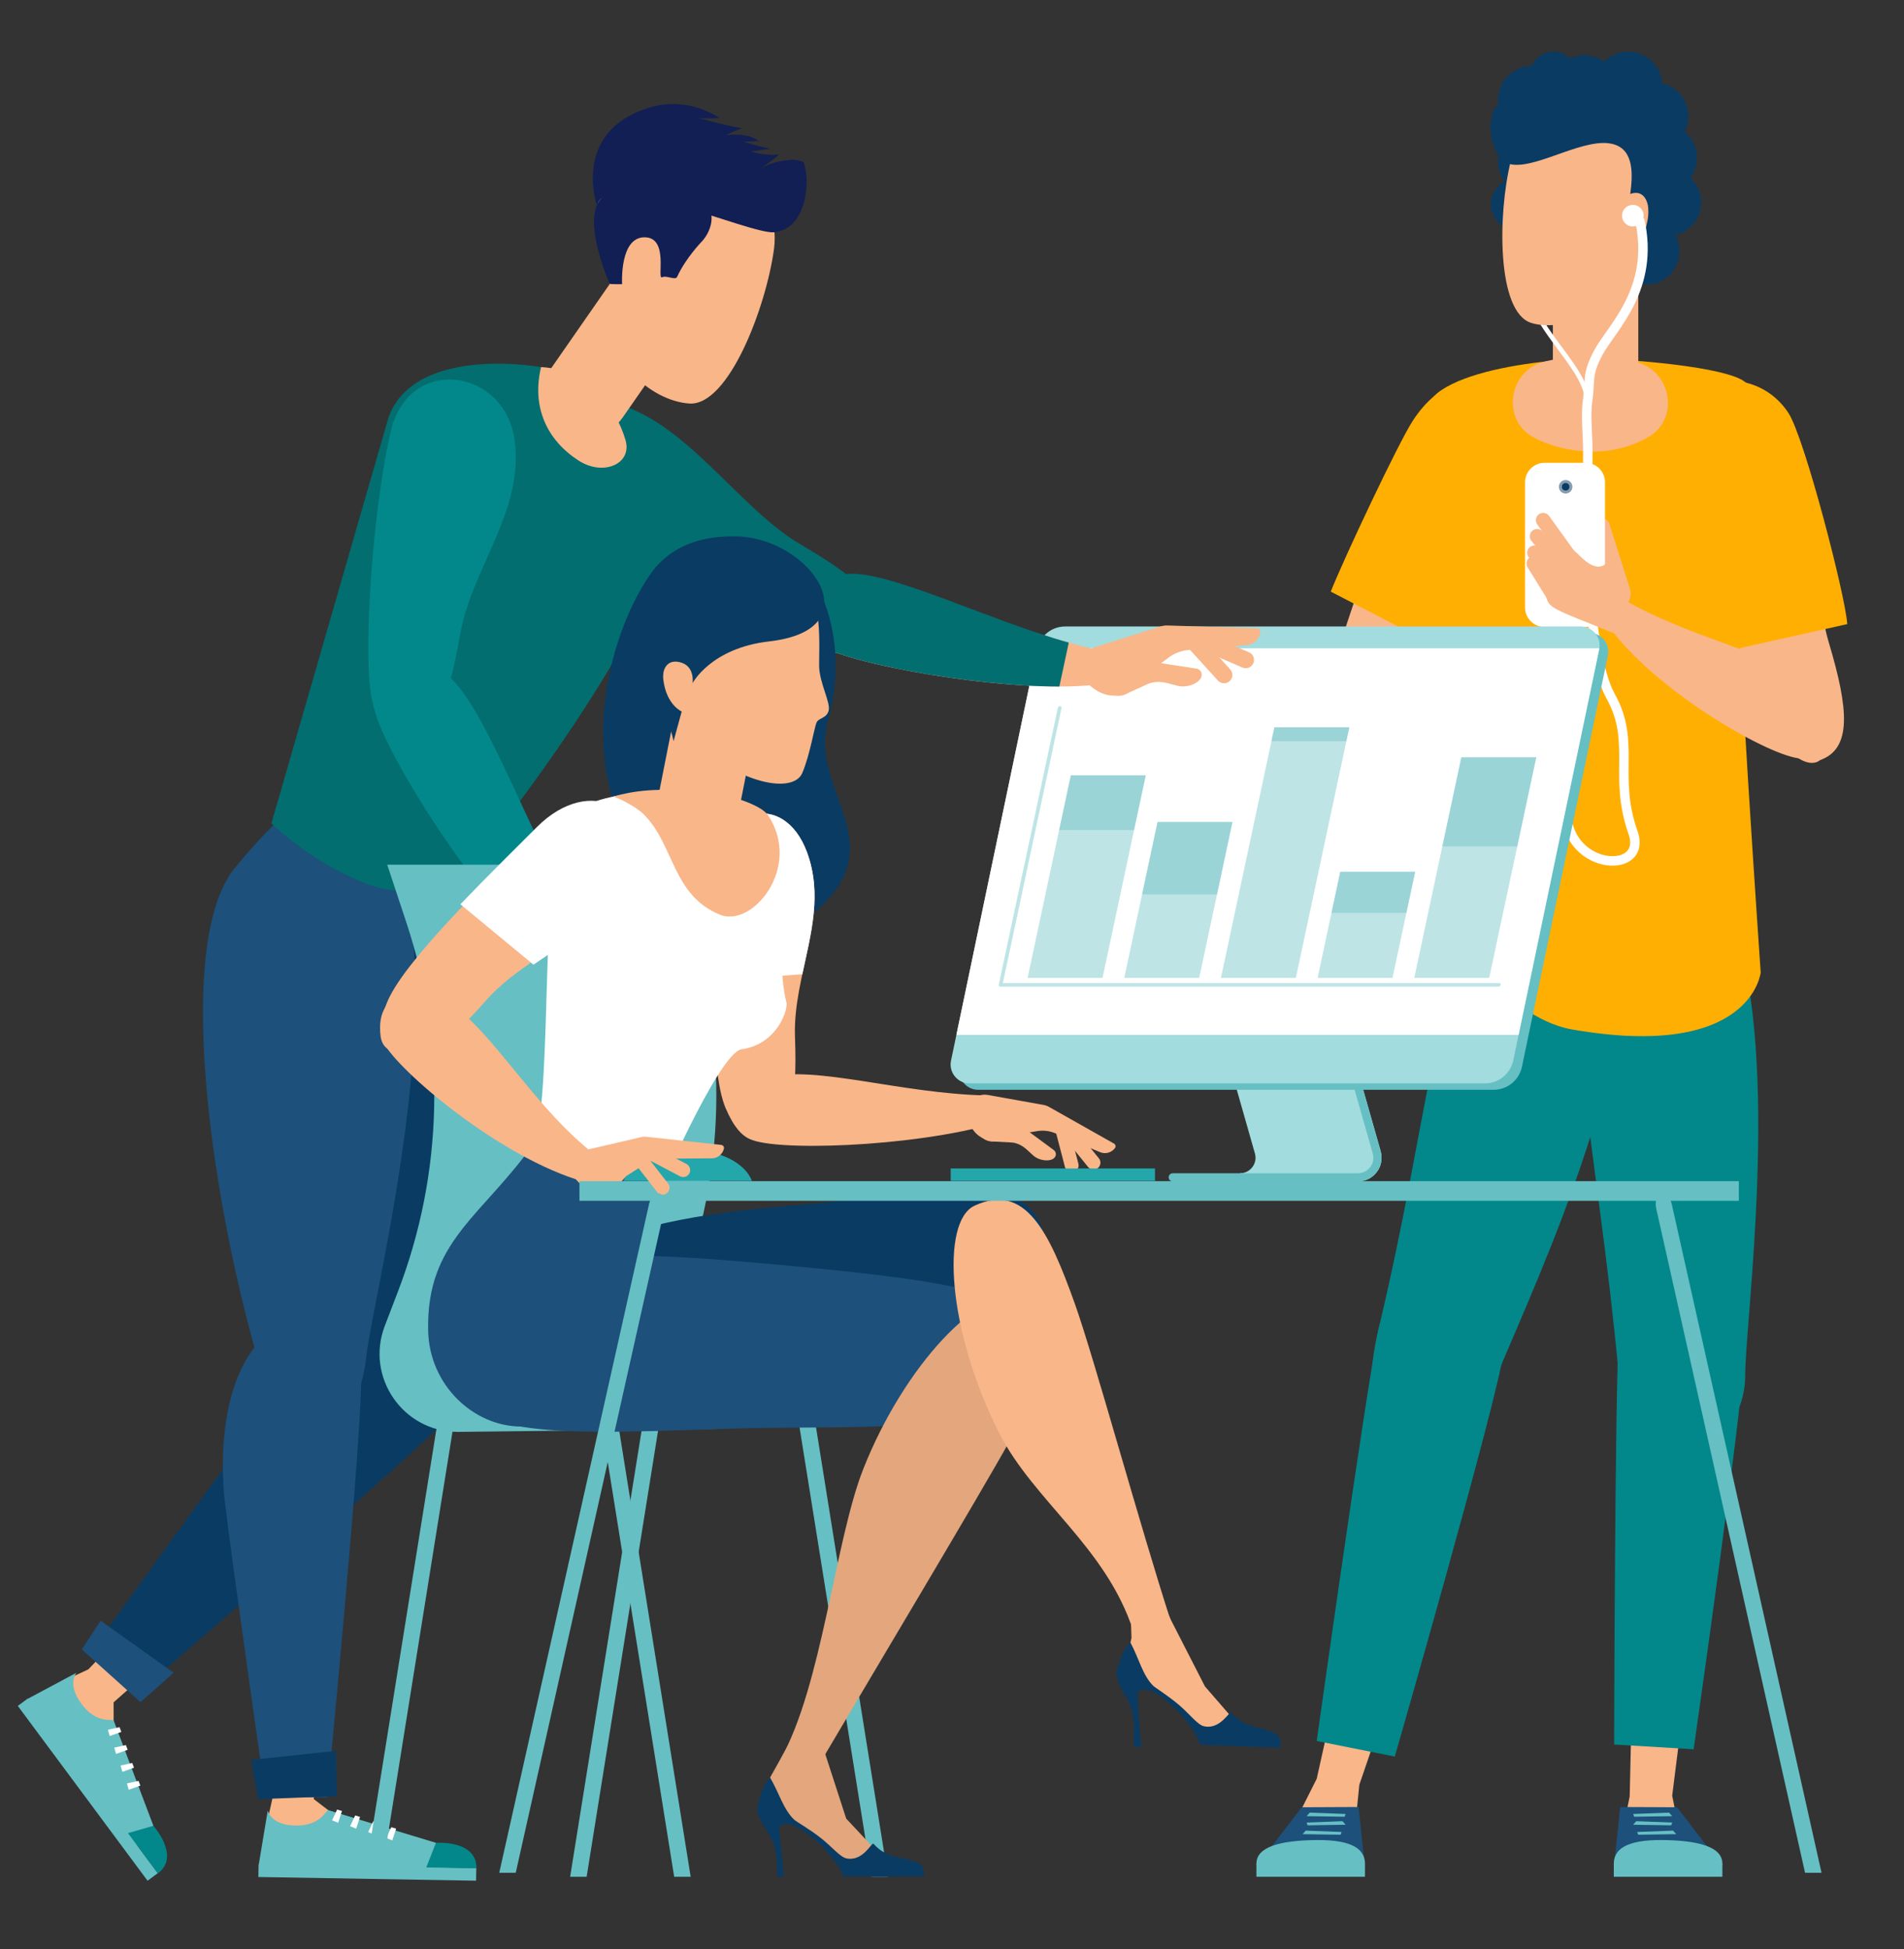 <?xml version="1.0" encoding="utf-8"?>
<!-- Generator: Adobe Illustrator 19.0.0, SVG Export Plug-In . SVG Version: 6.00 Build 0)  -->
<svg version="1.1" id="Layer_1" xmlns="http://www.w3.org/2000/svg" xmlns:xlink="http://www.w3.org/1999/xlink" x="0px" y="0px"
	 viewBox="0 0 1811 1854" style="enable-background:new 0 0 1811 1854;" xml:space="preserve">
<rect x="0" y="0" width="1811" height="1854" fill="#333333" stroke="none"/>
<style type="text/css">
	.st0{fill:#F9B689;}
	.st1{fill:#02888B;}
	.st2{fill:#1D507A;}
	.st3{fill:#66BFC3;}
	.st4{fill:#FFAF02;}
	.st5{fill:#0A3B63;}
	.st6{fill:#FFFFFF;}
	.st7{fill:none;stroke:#FFFFFF;stroke-width:9;stroke-miterlimit:10;}
	.st8{opacity:0.5;fill:#0A3B63;}
	.st9{fill:#A2DCDE;}
	.st10{opacity:0.42;fill:#66BFC3;}
	.st11{opacity:0.42;}
	.st12{fill:#026E70;}
	.st13{fill:#121F54;}
	.st14{fill:#404C4F;}
	.st15{fill:#262D2E;}
	.st16{fill:#E3A67D;}
	.st17{fill:#24A7AB;}
</style>
<g>
	<g>
		<g>
			<g>
				<g>
					<path class="st0" d="M1731.036,723.016c30.711-10.827,27.315-48.763,8.471-111.794
						c-18.845-63.031,2.259-132.472-36.659-188.886c-38.918-56.416-127.842-36.578-110.809,35.685
						c17.032,72.265,71.777,207.967,98.66,243.304C1717.582,736.661,1731.036,723.016,1731.036,723.016z"/>
				</g>
				<g>
					<g>
						<g>
							<g>
								<polygon class="st0" points="1610.573,1548.424 1590.512,1707.949 1597.335,1741.606 1542.912,1743.876 
									1550.077,1708.636 1553.952,1540.256 								"/>
							</g>
						</g>
					</g>
					<g>
						<path class="st1" d="M1509.743,859.243c21.899-86.475,122.209-32.773,139.403,18.594
							c45.053,134.603,10.656,378.952,10.792,431.096c0.19,72.044-106.551,145.786-120.521-4.237
							C1519.672,1092.664,1484.238,959.968,1509.743,859.243z"/>
					</g>
					<g>
						<g>
							<path class="st1" d="M1539.87,1263.87c-3.904,65.719-4.566,395.384-4.566,395.384l75.599,4.515
								c0,0,50.619-351.866,49.938-396.489C1660.155,1222.657,1543.743,1198.66,1539.87,1263.87z"/>
						</g>
					</g>
				</g>
				<g>
					<g>
						<polygon class="st0" points="1333.558,1578.924 1292.925,1697.533 1289.482,1732.169 1231.104,1734.143 
							1252.411,1691.792 1275.64,1587.384 						"/>
					</g>
					<g>
						<polygon class="st2" points="1292.252,1718.687 1238.112,1718.927 1195.053,1775.087 1298.259,1775.832 						
							"/>
					</g>
					<g>
						<rect x="1195.053" y="1772.49" class="st3" width="103.263" height="12.563"/>
					</g>
					<g>
						<polygon class="st3" points="1278.959,1727.956 1242.78,1727.404 1245.776,1724.009 1279.925,1725.31 						
							"/>
					</g>
					<g>
						<polygon class="st3" points="1275.116,1745.074 1238.941,1744.523 1241.933,1741.13 1276.083,1742.429 						
							"/>
					</g>
					<g>
						<polygon class="st3" points="1243.744,1736.115 1279.925,1735.564 1276.927,1732.169 1242.78,1733.468 
													"/>
					</g>
					<g>
						<path class="st3" d="M1298.317,1772.49c-0.083-12.915-10.821-22.71-45.87-22.393
							c-35.056,0.317-57.393,6.567-57.393,22.393c0,15.824,54.548,6.281,54.548,6.281L1298.317,1772.49z
							"/>
					</g>
				</g>
				<g>
					<g>
						<g>
							<path class="st1" d="M1418.546,853.16c48.496-74.87,126.263,8.191,126.058,62.357
								c-0.54,141.942-111.55,362.319-128.158,411.75c-22.946,68.291-140.33,84.154-105.403-62.414
								C1360.404,1057.703,1362.059,940.366,1418.546,853.16z"/>
						</g>
					</g>
					<g>
						<g>
							<path class="st1" d="M1311.043,1264.853c-12.861,64.568-58.632,391.039-58.632,391.039l74.27,14.819
								c0,0,98.296-341.629,103.725-385.925C1435.837,1240.492,1323.803,1200.787,1311.043,1264.853z"/>
						</g>
					</g>
				</g>
				<g>
					<g>
						<path class="st0" d="M1396.42,924.07L1396.42,924.07c-8.34,3.002-11.889,12.828-7.384,20.446
							l0.805,1.36c2.675,4.521,7.645,7.188,12.902,6.925l15.344,1.181
							c5.39,0.416,10.008,3.178,13.898,6.921l5.193,4.95c5.377,5.216,16.085,6.453,19.269,1.997l0,0
							c1.479-2.067,0.997-4.935-1.076-6.408l-45.461-35.239
							C1406.078,923.23,1400.986,922.426,1396.42,924.07z"/>
					</g>
				</g>
				<g>
					<g>
						<polygon class="st2" points="1541.041,1718.687 1595.178,1718.927 1638.236,1775.087 1535.033,1775.832 
													"/>
					</g>
					<g>
						<rect x="1534.975" y="1772.49" class="st3" width="103.261" height="12.563"/>
					</g>
					<g>
						<polygon class="st3" points="1554.333,1727.956 1590.514,1727.404 1587.518,1724.009 1553.368,1725.31 						
							"/>
					</g>
					<g>
						<polygon class="st3" points="1558.173,1745.074 1594.35,1744.523 1591.358,1741.13 1557.209,1742.429 						
							"/>
					</g>
					<g>
						<polygon class="st3" points="1589.548,1736.115 1553.368,1735.564 1556.364,1732.169 1590.514,1733.468 
													"/>
					</g>
					<g>
						<path class="st3" d="M1534.975,1772.49c0.081-12.915,10.821-22.71,45.873-22.393
							c35.054,0.317,57.389,6.567,57.389,22.393c0,15.824-54.546,6.281-54.546,6.281L1534.975,1772.49z"/>
					</g>
				</g>
				<g>
					<path class="st4" d="M1701.253,393.111c15.311,23.806,54.178,173.993,55.769,200.485l-132.273,29.544
						c-10.931-33.113-41.459-149.051-44.629-174.509C1568.744,357.246,1665.316,337.226,1701.253,393.111z"
						/>
				</g>
				<g>
					<path class="st4" d="M1370.58,371.336c24.721-16.759,71.392-25.027,108.558-28.373
						c8.874-0.801,17.221-1.326,24.58-1.612c30.978-1.206,125.185,5.769,151.834,19.288
						c46.158,23.419-0.226,151.315-2.545,183.929c-2.324,32.616,21.685,380.402,21.685,380.402
						s-8.597,84.044-179.725,54.097c-33.361-5.839-63.039-32.62-73.865-43.071
						c-30.986-29.916-39.372,0.778-39.372,0.778l-17.274-500.882
						C1363.346,407.288,1346.885,387.398,1370.58,371.336z"/>
				</g>
				<g>
					<path class="st5" d="M1418.163,194.341c0-9.29,5.077-17.316,12.553-21.694
						c-3.699-5.278-5.907-11.678-5.907-18.613c0-3.476,0.689-6.762,1.699-9.903
						c-4.012-4.779-6.526-10.86-6.526-17.587c0-15.182,12.311-27.491,27.493-27.491
						c15.185,0,27.489,12.309,27.489,27.491c0,0.071-0.019,0.139-0.019,0.209
						c8.955,5.795,14.912,15.822,14.912,27.28c0,14.657-9.758,26.901-23.082,30.969
						c1.156,2.894,1.831,6.031,1.831,9.337c0,3.588-0.772,6.989-2.125,10.08
						c9.395,3.668,16.074,12.754,16.074,23.446c0,13.931-11.295,25.222-25.224,25.222
						s-25.222-11.291-25.222-25.222c0-3.59,0.774-6.989,2.125-10.08
						C1424.842,214.117,1418.163,205.033,1418.163,194.341z"/>
				</g>
				<g>
					<g>
						<path class="st0" d="M1276.821,715.295c30.104,12.418,52.879-18.111,80.883-77.641
							c28.005-59.528,83.405-109.775,92.041-177.765c8.636-67.991-64.207-99.941-99.717-34.742
							c-35.513,65.202-85.248,202.822-88.79,247.08C1257.695,716.484,1276.821,715.295,1276.821,715.295z"
							/>
					</g>
					<g>
						<path class="st0" d="M1402.155,929.444c-30.127-76.879-49.193-211.091-77.326-249.224
							c-28.135-38.132-56.489-16.757-61.941,5.907c-5.454,22.666,52.837,174.229,103.501,238.692
							C1417.058,989.282,1402.155,929.444,1402.155,929.444z"/>
					</g>
				</g>
				<g>
					<path class="st0" d="M1379.522,995.74c-8.318-5.713-6.305-48.836-13.132-70.921
						c4.225-21.195,27.305-3.169,35.695-1.562c3.875,0.745,7.345,2.841,9.952,5.803
						c0,0,4.302,4.885,10.146,11.531C1422.183,940.592,1388.779,1002.094,1379.522,995.74z"/>
				</g>
				<g>
					<g>
						<path class="st4" d="M1472.192,435.609c-3.569,28.077-70.296,168.128-86.103,189.447l-120.333-62.359
							c12.905-32.395,64.014-140.845,77.945-162.388C1393.707,322.977,1480.563,369.695,1472.192,435.609z"
							/>
					</g>
				</g>
				<g>
					<path class="st0" d="M1459.174,416.245c-31.877-16.598-24.512-64.614,10.548-72.528
						c14.283-3.226,27.677-5.719,38.654-5.719c11.539,0,27.864,2.439,45.827,5.913
						c35.176,6.805,44.515,54.235,13.37,71.946c-15.019,8.539-32.891,13.625-52.08,13.625
						C1494.902,429.482,1475.378,424.682,1459.174,416.245z"/>
				</g>
				<g>
					<g>
						<polygon class="st0" points="1558.272,178.492 1477.013,194.775 1477.013,397.149 1558.272,397.149 						"/>
					</g>
				</g>
				<g>
					<path class="st6" d="M1512.977,389.423h-4.394c0-20.796-10.407-34.892-26.173-56.228
						c-1.984-2.692-4.053-5.491-6.18-8.419c-21.88-30.084-32.492-50.935-35.265-111.974l4.395-0.197
						c2.723,59.849,13.078,80.229,34.423,109.584c2.123,2.922,4.183,5.706,6.166,8.394
						C1501.645,351.827,1512.977,367.181,1512.977,389.423z"/>
				</g>
			</g>
			<g>
				<path class="st0" d="M1539.137,108.684c-60.923-31.242-89.914-5.4-102.258,44.863
					c-12.346,50.261-13.256,142.956,19.368,153.537c32.629,10.583,100.325-16.509,111.786-67.653
					C1579.498,188.286,1573.527,126.318,1539.137,108.684z"/>
			</g>
			<g>
				<path class="st5" d="M1425.27,98.695c-0.141-1.227-0.372-2.427-0.372-3.691
					c0-17.806,14.347-32.232,32.109-32.426c3.629-7.891,11.558-13.401,20.812-13.401
					c6.124,0,11.655,2.435,15.77,6.344c4.122-1.895,8.669-3.023,13.507-3.023
					c7.041,0,13.509,2.297,18.828,6.108c5.868-5.822,13.937-9.428,22.857-9.428
					c17.103,0,30.963,13.273,32.215,30.057c14.256,3.422,24.886,16.172,24.886,31.478
					c0,5.249-1.33,10.157-3.546,14.537c7.12,5.965,11.746,14.814,11.746,24.828
					c0,7.072-2.315,13.567-6.147,18.903c6.203,5.92,10.107,14.223,10.107,23.477
					c0,15.1-10.339,27.68-24.288,31.342c2.299,4.432,3.716,9.402,3.716,14.756
					c0,15.53-10.881,28.515-25.437,31.751c-2.28,0.507-8.76,0.617-12.834-1.221
					c0.023-16.496,2.092-37.564,5.379-48.558c2.143-9.458,3.611-13.349,3.182-22.019
					c-0.406-8.195-5.392-18.419-17.148-14.012c2.322-17.603,4.022-41.908-16.163-47.387
					c-26.333-7.146-70.101,22.294-95.507,19.47C1416.677,154.106,1411.83,109.371,1425.27,98.695z"/>
			</g>
			<g>
				<circle class="st6" cx="1553.074" cy="205.139" r="10.284"/>
			</g>
			<path class="st7" d="M1492.876,591.547c0.799,63.807,8.554,71.804,11.146,97.726
				s-11.076,39.153-13.998,76.211c-4.925,62.472,78.107,68.529,63.25,26.441
				c-19.1-54.109,3.061-85.886-21.256-129.61c-26.081-46.895-22.293-195.452-21.774-223.448
				c0.518-27.996-2.592-40.957,0-59.102c2.592-18.145-1.296-23.589,10.386-45.038
				c12.667-23.258,53.901-60.206,38.866-126.047"/>
			<g>
				<g>
					<g>
						<g>
							<path class="st0" d="M1547.227,575.063L1547.227,575.063c-6.455,7.68-18.284,7.602-24.607-0.17
								l-1.13-1.386c-3.753-4.612-4.641-10.937-2.299-16.418l4.757-16.759
								c1.672-5.886,0.544-11.872-1.906-17.475l-3.219-7.455c-3.432-7.753-0.555-19.608,5.429-21.247l0,0
								c2.772-0.759,5.632,0.877,6.383,3.654l19.614,62.093
								C1551.903,565.134,1550.763,570.856,1547.227,575.063z"/>
						</g>
					</g>
					<g>
						<g>
							<path class="st6" d="M1508.05,596.363h-38.927c-10.25,0-18.559-8.309-18.559-18.559V458.735
								c0-10.25,8.309-18.559,18.559-18.559h38.927c10.25,0,18.559,8.309,18.559,18.559v119.069
								C1526.609,588.054,1518.3,596.363,1508.05,596.363z"/>
						</g>
						<g>
							<g>
								<circle class="st8" cx="1489.17" cy="462.991" r="6.435"/>
							</g>
							<g>
								<circle class="st5" cx="1489.172" cy="462.991" r="3.575"/>
							</g>
						</g>
					</g>
					<g>
						<path class="st0" d="M1484.51,577.27c3.244-2.007,4.258-6.294,2.251-9.53l-21.994-35.457
							c-2.005-3.236-6.3-4.239-9.544-2.232c-3.244,2.007-4.258,6.294-2.253,9.53l21.994,35.457
							C1476.971,578.272,1481.266,579.275,1484.51,577.27z"/>
					</g>
					<g>
						<path class="st0" d="M1492.786,547.758L1492.786,547.758c2.957-2.406,3.406-6.784,0.995-9.735
							l-26.43-32.335c-2.41-2.948-6.803-3.395-9.762-0.991l0,0c-2.957,2.404-3.406,6.786-0.993,9.735
							l26.43,32.335C1485.437,549.715,1489.83,550.16,1492.786,547.758z"/>
					</g>
					<g>
						<path class="st0" d="M1496.217,534.268L1496.217,534.268c3.099-2.22,3.815-6.565,1.589-9.656
							l-24.394-33.897c-2.224-3.091-6.579-3.805-9.681-1.587l0,0c-3.099,2.218-3.815,6.563-1.591,9.654
							l24.396,33.897C1488.76,535.77,1493.118,536.484,1496.217,534.268z"/>
					</g>
					<g>
						<path class="st0" d="M1493.273,560.801L1493.273,560.801c2.752-2.634,2.843-7.037,0.201-9.78
							l-28.962-30.086c-2.642-2.746-7.055-2.835-9.809-0.199l0,0c-2.752,2.636-2.843,7.039-0.203,9.784
							l28.964,30.086C1486.104,563.35,1490.519,563.439,1493.273,560.801z"/>
					</g>
					<g>
						<path class="st0" d="M1540.647,604.553c-47.186-19.205-59.95-23.239-66.536-29.686
							c-6.586-6.447-8.781-38.822,2.742-45.405c11.522-6.584,13.031-13.831,25.795-0.768
							c18.112,18.532,25.716,6.248,25.716,6.248L1540.647,604.553z"/>
					</g>
				</g>
			</g>
			<g>
				<path class="st0" d="M1544.245,570.01c67.022,40.023,165.5,56.902,194.982,89.995
					c29.484,33.09,0.381,58.827-23.465,61.415c-23.846,2.586-128.206-55.868-177.161-114.927
					C1489.646,547.435,1544.245,570.01,1544.245,570.01z"/>
			</g>
		</g>
		<g>
			<g>
				<g>
					<path class="st9" d="M1142.742,918.422c-2.133-7.487-2.705-15.335-1.684-23.053l8.977-67.715
						c0.314-2.38,2.343-4.157,4.744-4.157h110.415c2.877,0,5.095,2.531,4.716,5.38l-8.945,67.551
						c-0.884,6.66-0.389,13.429,1.452,19.891l50.621,177.744c1.718,6.037,1.367,12.658-1.735,18.113
						c-4.13,7.262-11.526,11.518-19.666,11.518h-112.196v-7.781c4.675,0,8.969-2.14,11.781-5.868
						c2.81-3.723,3.692-8.431,2.416-12.924L1142.742,918.422z"/>
				</g>
				<g>
					<g>
						<path class="st3" d="M1115.478,1123.695h176.041c7.127,0,13.687-3.264,17.981-8.952
							c4.3-5.692,5.636-12.89,3.686-19.749l-50.89-178.703c-1.846-6.491-2.331-13.171-1.444-19.864
							l9.076-68.529c0.28-2.128-1.218-4.085-3.353-4.367c-2.06-0.287-4.073,1.208-4.37,3.348
							l-9.073,68.53c-1.027,7.752-0.457,15.49,1.686,23.012l50.887,178.699
							c1.278,4.493,0.396,9.204-2.416,12.931c-2.81,3.725-7.104,5.862-11.77,5.862h-176.041
							c-2.15,0-3.89,1.739-3.89,3.89C1111.587,1121.954,1113.328,1123.695,1115.478,1123.695z"/>
					</g>
				</g>
			</g>
			<g>
				<path class="st3" d="M1420.691,1036.529H930.415c-11.412,0-19.937-10.491-17.603-21.662l81.732-391.06
					c2.662-12.74,13.895-21.867,26.911-21.867h490.276c11.41,0,19.935,10.492,17.603,21.661
					l-81.733,391.062C1444.939,1027.402,1433.708,1036.529,1420.691,1036.529z"/>
			</g>
			<g>
				<path class="st9" d="M1412.443,1030.441H922.167c-11.412,0-19.937-10.492-17.603-21.662l81.733-391.061
					c2.662-12.741,13.895-21.867,26.911-21.867h490.276c11.41,0,19.935,10.491,17.603,21.661
					l-81.733,391.06C1436.692,1021.312,1425.459,1030.441,1412.443,1030.441z"/>
			</g>
			<g>
				<path class="st6" d="M1521.252,616.607c-0.048,0.302-0.102,0.602-0.166,0.904
					c0,0-58.807,281.373-76.658,366.774h-534.744c17.9-85.647,76.612-366.568,76.612-366.568
					c0.078-0.373,0.164-0.744,0.256-1.111H1521.252z"/>
			</g>
			<g>
				<g>
					<g>
						<path class="st10" d="M1425.226,938.437H951.36c-0.984,0-1.619-0.771-1.417-1.722l56.189-263.327
							c0.201-0.953,1.165-1.724,2.15-1.724c0.985,0,1.619,0.771,1.416,1.724l-55.82,261.603h472.082
							c0.985,0,1.619,0.771,1.416,1.724C1427.175,937.666,1426.211,938.437,1425.226,938.437z"/>
					</g>
				</g>
				<g class="st11">
					<polygon class="st3" points="1048.677,930.071 977.419,930.071 1018.518,737.457 1089.776,737.457 					"/>
				</g>
				<g class="st11">
					<polygon class="st3" points="1140.622,930.071 1069.364,930.071 1100.999,781.811 1172.257,781.811 					"/>
				</g>
				<g class="st11">
					<polygon class="st3" points="1232.567,930.071 1161.309,930.071 1212.164,691.736 1283.421,691.736 					"/>
				</g>
				<g class="st11">
					<polygon class="st3" points="1324.512,930.071 1253.255,930.071 1274.788,829.153 1346.046,829.153 					"/>
				</g>
				<g class="st11">
					<polygon class="st3" points="1416.458,930.071 1345.2,930.071 1389.966,720.276 1461.224,720.276 					"/>
				</g>
				<g class="st11">
					<g>
						<polygon class="st3" points="1078.672,789.499 1007.414,789.499 1018.518,737.457 1089.776,737.457 						"/>
					</g>
				</g>
				<g class="st11">
					<g>
						<polygon class="st3" points="1157.571,850.634 1086.313,850.634 1100.999,781.811 1172.257,781.811 						"/>
					</g>
				</g>
				<g class="st11">
					<g>
						<polygon class="st3" points="1280.595,704.987 1209.337,704.987 1212.164,691.736 1283.421,691.736 						"/>
					</g>
				</g>
				<g class="st11">
					<g>
						<polygon class="st3" points="1337.699,868.267 1266.444,868.267 1274.788,829.153 1346.046,829.153 						"/>
					</g>
				</g>
				<g class="st11">
					<g>
						<polygon class="st3" points="1443.135,805.051 1371.877,805.051 1389.966,720.276 1461.224,720.276 						"/>
					</g>
				</g>
			</g>
		</g>
		<g>
			<path class="st0" d="M1007.695,1063.809L1007.695,1063.809c-3.506,0.91-5.628,4.513-4.716,8.009
				l9.993,38.324c0.912,3.495,4.524,5.612,8.03,4.702l0,0c3.504-0.909,5.627-4.512,4.716-8.009
				l-9.993-38.325C1014.813,1065.016,1011.199,1062.9,1007.695,1063.809z"/>
			<path class="st0" d="M1011.009,1069.976L1011.009,1069.976c-2.815,2.271-3.258,6.427-0.981,9.235
				l24.963,30.794c2.276,2.809,6.444,3.249,9.26,0.979l0,0c2.817-2.271,3.258-6.427,0.981-9.235
				l-24.962-30.795C1017.994,1068.145,1013.826,1067.705,1011.009,1069.976z"/>
			<g>
				<g>
					<g>
						<path class="st0" d="M937.814,1055.058L937.814,1055.058c-8.884,3.438-12.446,14.085-7.41,22.153
							l0.898,1.439c2.991,4.79,8.399,7.529,14.04,7.109l16.513,0.877
							c5.801,0.308,10.83,3.159,15.108,7.079l5.705,5.182c5.91,5.466,17.443,6.522,20.752,1.652l0,0
							c1.534-2.256,0.943-5.326-1.32-6.855l-49.74-36.693
							C948.167,1053.91,942.677,1053.175,937.814,1055.058z"/>
					</g>
					<path class="st0" d="M939.376,1041.396l53.096,9.507c1.882,0.338,3.692,0.988,5.356,1.927l61.751,34.862
						c1.534,0.866,1.961,2.877,0.909,4.289l0,0c-3.271,4.396-9.134,5.989-14.19,3.856l-42.656-17.995
						c-5.345-2.255-11.22-2.959-16.95-2.033l-21.663,3.505c0,0-28.743,16.995-42.107-8.978
						c-8.386-16.299,0.366-24.176,6.784-27.537C932.67,1041.247,936.08,1040.806,939.376,1041.396z"/>
				</g>
			</g>
		</g>
		<g>
			<g>
				<g>
					<path class="st12" d="M833.721,608.205c15.591-29.901-13.795-56.208-72.6-90.587
						c-58.81-34.382-110.378-119.612-179.701-134.801c-69.323-15.185-104.134,80.442-40.171,123.088
						c63.965,42.651,201.298,106.651,246.617,114.391C833.183,628.038,833.721,608.205,833.721,608.205z"/>
				</g>
				<path class="st0" d="M1065.236,622.817c-82.567-15.084-208.77-70.396-256.777-66.477
					c-48.009,3.921-44.701,39.864-28.028,56.7c16.673,16.838,178.856,47.528,261.675,38.217
					C1124.927,641.945,1065.236,622.817,1065.236,622.817z"/>
				<path class="st12" d="M1016.559,611.185c-77.233-21.622-171.019-68.551-210.29-65.345
					c-48.009,3.921-42.511,50.363-25.838,67.2c14.581,14.725,140.438,40.042,227.186,39.939
					L1016.559,611.185z"/>
				<g>
					<path class="st0" d="M1127.057,601.076L1127.057,601.076c-3.213,2.92-3.459,7.924-0.547,11.125
						l31.947,35.107c2.912,3.203,7.926,3.437,11.14,0.519l0,0c3.211-2.916,3.458-7.922,0.546-11.124
						l-31.947-35.109C1135.284,598.394,1130.272,598.159,1127.057,601.076z"/>
					<path class="st0" d="M1134.01,605.774L1134.01,605.774c-1.724,3.977,0.119,8.636,4.1,10.348
						l43.639,18.78c3.979,1.715,8.65-0.138,10.374-4.115l0,0c1.723-3.98-0.122-8.635-4.102-10.35
						l-43.639-18.779C1140.402,599.943,1135.734,601.797,1134.01,605.774z"/>
					<g>
						<g>
							<g>
								<path class="st0" d="M1048.023,630.7L1048.023,630.7c-7.515,8.596-5.364,21.876,4.472,27.635
									l1.757,1.029c5.838,3.416,13.102,3.312,18.858-0.273l18.013-8.263
									c6.327-2.905,13.252-2.68,19.973-0.901l8.942,2.325c9.314,2.51,22.142-2.791,22.943-9.801l0,0
									c0.371-3.252-1.965-6.179-5.22-6.543l-73.217-11.242
									C1058.371,623.715,1052.134,625.994,1048.023,630.7z"/>
							</g>
							<path class="st0" d="M1042.072,615.331l61.643-19.473c2.185-0.693,4.469-1.008,6.757-0.94
								l84.946,2.613c2.108,0.067,3.682,1.964,3.352,4.047l0,0c-1.024,6.487-6.358,11.442-12.911,11.995
								l-55.29,4.654c-6.928,0.582-13.555,3.106-19.121,7.281l-21.036,15.782
								c0,0-21.043,34.041-49.687,13.919c-17.976-12.629-13.074-25.863-8.135-33.001
								C1034.873,618.907,1038.247,616.54,1042.072,615.331z"/>
						</g>
					</g>
				</g>
			</g>
			<g>
				<g>
					<g>
						<g>
							<polygon class="st0" points="165.153,1568.669 108.054,1619.106 108.143,1671.964 52.206,1602.601 
								84.032,1587.759 143.097,1526.102 							"/>
						</g>
					</g>
					<path class="st3" d="M26.766,1615.543l46.029-24.567c0,0-9.515,10.509,4.72,29.696
						c14.649,19.748,29.933,13.647,30.656,15.852c0.723,2.208,37.739,100.022,37.739,100.022
						l-14.563,19.947L33.243,1640.914L26.766,1615.543z"/>
					
						<rect x="-19.922" y="1696.263" transform="matrix(-0.596 -0.803 0.803 -0.596 -1233.617 2783.804)" class="st3" width="207.089" height="12.057"/>
					<path class="st1" d="M150.163,1781.853c21.821-16.19-4.253-45.307-4.253-45.307l-24.189,6.972
						L150.163,1781.853z"/>
					<polygon class="st6" points="133.494,1698.33 122.407,1702.261 120.74,1696.247 131.789,1693.821 					"/>
					<polygon class="st6" points="127.463,1681.306 116.379,1685.237 114.712,1679.223 125.761,1676.797 					"/>
					<polygon class="st6" points="121.435,1664.283 110.351,1668.216 108.681,1662.2 119.73,1659.776 					"/>
					<polygon class="st6" points="115.407,1647.261 104.32,1651.19 102.655,1645.178 113.7,1642.752 					"/>
				</g>
				<g>
					<g>
						<g>
							<polygon class="st0" points="301.782,1650.674 298.473,1711.174 340.437,1743.321 251.352,1745.39 
								258.982,1711.117 253.858,1630.05 							"/>
						</g>
					</g>
					<path class="st3" d="M246.106,1773.449l8.578-51.466c0,0,2.53,13.95,26.417,14.358
						c24.585,0.421,29.064-15.414,31.255-14.644c2.189,0.772,102.295,31.044,102.295,31.044l6.939,23.7
						l-151.423,7.334L246.106,1773.449z"/>
					
						<rect x="245.986" y="1775.214" transform="matrix(-1 -0.017 0.017 -1 668.635 3568.188)" class="st3" width="207.09" height="12.059"/>
					<path class="st1" d="M453.163,1776.981c0.462-27.166-38.512-24.24-38.512-24.24l-9.216,23.425
						L453.163,1776.981z"/>
					<polygon class="st6" points="376.788,1739.291 373.145,1750.474 367.361,1748.13 372.173,1737.894 					"/>
					<polygon class="st6" points="359.617,1733.697 355.976,1744.88 350.192,1742.536 355.004,1732.3 					"/>
					<polygon class="st6" points="342.445,1728.101 338.805,1739.286 333.02,1736.94 337.833,1726.703 					"/>
					<polygon class="st6" points="325.275,1722.507 321.636,1733.69 315.851,1731.344 320.663,1721.11 					"/>
				</g>
				<g>
					<path class="st5" d="M449.004,1284.024c-68.555-72.575-158.239,7.231-198.054,60.371
						c-39.815,53.142-164.462,227.015-164.462,227.015l41.773,41.163c0,0,274.143-235.408,303.469-270.012
						C461.063,1307.957,449.004,1284.024,449.004,1284.024z"/>
				</g>
				<path class="st5" d="M358.928,745.175c171.472,13.584,94.448,458.099,92.962,531.313
					c-1.489,73.217-53.954,140.734-107.971-2.581c-54.016-143.312-109.352-374.662-58.29-449.593
					C336.693,749.386,358.928,745.175,358.928,745.175"/>
				<g>
					<path class="st2" d="M303.729,753.01c169.548,28.993,52.75,464.749,44.667,537.531
						c-8.083,72.785-66.425,135.295-107.297-12.305c-40.872-147.6-75.119-382.999-17.505-453.016
						C281.205,755.198,303.729,753.01,303.729,753.01"/>
					<g>
						<path class="st2" d="M315.354,1250.409c-99.707-4.948-109.223,114.725-101.189,180.64
							c8.031,65.913,38.375,277.686,38.375,277.686l58.64,0.808c0,0,34.991-359.646,32.218-404.926
							C340.622,1259.34,315.354,1250.409,315.354,1250.409z"/>
					</g>
				</g>
				<path class="st12" d="M641.671,444.862c34.95,100.961-198.308,383.213-198.308,383.213
					s-41.827,33.279-95.477,12.231c-6.248-2.452-12.248-5.116-17.991-7.897
					c-43.558-21.095-71.714-49.328-71.714-49.328l109.723-380.469
					c15.942-61.536,103.617-60.429,146.734-53.468C570.075,358.095,630.584,412.836,641.671,444.862z"/>
				<path class="st0" d="M514.638,349.144c45.065,2.174,71.605,39.329,80.329,69.439
					c6.581,22.72-21.113,34.685-44.636,19.483C520.192,418.586,505.494,387.189,514.638,349.144z"/>
				<polygon class="st2" points="95.713,1541.469 77.769,1568.751 133.633,1618.979 165.153,1590.977 				"/>
				<polygon class="st5" points="239.002,1673.876 245.401,1711.232 320.468,1708.383 319.534,1665.316 				"/>
				<g>
					<path class="st0" d="M649.331,228.477l-0.001-0.001c-18.05-7.842-39.127-1.857-50.363,14.301
						l-74.539,107.195c-13.021,18.726-8.397,44.463,10.329,57.485l0,0
						c18.726,13.021,44.463,8.397,57.484-10.329l74.54-107.195
						C681.663,268.532,673.239,238.865,649.331,228.477z"/>
					<path class="st0" d="M600.883,128.91c83.693-44.213,142.808,51.901,135.362,107.544
						c-7.447,55.645-43.251,149.604-80.386,147.363c-37.138-2.239-85.545-43.837-76.861-100.021
						C587.683,227.613,534.514,163.971,600.883,128.91z"/>
				</g>
				<path class="st13" d="M660.003,179.377c32.731,24.955,7.605,50.252,7.605,50.252
					s-15.481,15.874-23.587,33.725c-1.606,3.54-10.03-1.73-14.263,0.347
					c-5.268,2.587,6.937-38.219-16.883-38.006c-23.817,0.214-21.16,44.592-21.16,44.592
					c-6.919,0.113-11.749-0.184-11.749-0.184s-25.984-57.954-9.427-79.932
					C596.127,156.199,660.003,179.377,660.003,179.377z"/>
				<path class="st13" d="M764.069,153.803c-6.377-1.422-6.737-2.782-19.33-0.899
					c-12.59,1.882-20.882,7.309-20.882,7.309s11.632-8.025,17.269-13.455
					c-11.8,2.061-27.058-2.553-27.058-2.553s10.226-1.601,18.486-2.77
					c-15.157-3.212-25.068-6.714-25.068-6.714s9.197-0.075,14.223-0.585
					c-10.951-8.731-31.331-5.546-31.331-5.546s12.669-6.28,15.604-6.496
					c-15.918-2.645-41.627-9.805-41.627-9.805s12.526,0.86,20.242-0.174
					c-20.13-11.77-43.995-18.907-74.248-7.336c-66.102,25.284-42.288,91.706-42.288,91.706
					c3.4-38.257,145.617,27.059,168.61,24.43C768.444,217.28,771.073,169.162,764.069,153.803z"/>
			</g>
			<g>
				<g>
					<path class="st1" d="M379.809,700.544c32.414,4.057,46.375-31.508,57.73-96.51
						c11.356-65.008,61.425-117.85,51.804-185.921c-9.626-68.071-100.406-80.759-117.524-8.281
						c-17.121,72.481-26.753,209.402-18.474,253.163C361.621,706.753,379.809,700.544,379.809,700.544z"/>
				</g>
				<path class="st1" d="M549.641,871.224c-43.578-71.735-85.183-191.989-120.005-225.268
					c-34.826-33.278-71.568,2.643-73.076,26.29c-1.509,23.648,83.296,165.258,145.275,220.974
					C563.817,948.936,549.641,871.224,549.641,871.224z"/>
			</g>
		</g>
		<g>
			<path class="st5" d="M755.899,882.103c-47.073,32.101-56.805,4.989-82.565-10.313
				c-144.456-85.811-101.255-253.408-59.076-319.096c26.304-40.965,78.895-18.102,88.99-16.854
				c3.362,0.374,9.502-37.443,53.485-2.962c30.01,23.527,49.381,87.048,30.855,151.84
				C766.978,756.803,864.98,807.717,755.899,882.103z"/>
		</g>
		<g>
			<g>
				<g>
					<path class="st0" d="M938.178,1041.907c-82.091-1.844-161.398-28.675-207.637-17.404
						c-46.239,11.272-37.733,43.783-19.533,57.57c18.199,13.787,157.774,9.338,236.803-14.125
						C979.093,1058.66,938.178,1041.907,938.178,1041.907z"/>
				</g>
				<g>
					<path class="st0" d="M721.873,1083.115c30.65-1.949,36.549-36.328,34.286-96.724
						c-2.263-60.396,33.513-116.544,11.328-176.073c-22.186-59.529-85.521-43.148-87.104,24.959
						c-1.584,68.108-6.424,180.743,9.764,218.652C706.334,1091.838,721.873,1083.115,721.873,1083.115z"/>
					<g>
						<path class="st6" d="M680.383,835.278c1.583-68.108,64.919-84.488,87.104-24.959
							c14.728,39.52,3.926,77.555-4.348,116.326l-84.67,5.958
							C678.553,898.146,679.739,863.019,680.383,835.278z"/>
					</g>
				</g>
			</g>
			<g>
				<path class="st14" d="M799.251,1203.125h-239.522c-14.477,0-26.214,11.737-26.214,26.214
					c0,14.478,11.737,26.214,26.214,26.214h239.522c14.477,0,26.214-11.736,26.214-26.214
					C825.465,1214.862,813.728,1203.125,799.251,1203.125z"/>
				<path class="st15" d="M756.44,1203.125H516.919c-14.477,0-26.215,11.737-26.215,26.214
					c0,14.478,11.738,26.214,26.215,26.214h239.521c14.477,0,26.214-11.736,26.214-26.214
					C782.655,1214.862,770.917,1203.125,756.44,1203.125z"/>
			</g>
			<g>
				<path class="st3" d="M634.239,1261.077l12.602-32.888c43.029-112.298,45.894-236.021,8.11-350.189
					l-18.385-55.553h-268.248l18.386,55.553c37.784,114.168,34.919,237.891-8.11,350.189l-12.602,32.888
					c-18.634,48.632,17.271,100.842,69.352,100.842l261.079-3.083
					C644.342,1358.836,615.605,1309.71,634.239,1261.077z"/>
				<g>
					<path class="st3" d="M362.597,1785.054c11.083-69.198,69.903-436.46,69.903-436.46
						c0.735-4.588-2.078-8.957-6.282-9.758c-4.198-0.8-8.208,2.266-8.942,6.855
						c0,0-60.593,378.333-70.368,439.363H362.597z"/>
				</g>
				<g>
					<path class="st3" d="M656.94,1785.054c-9.775-61.03-70.368-439.363-70.368-439.363
						c-0.734-4.586-4.733-7.657-8.942-6.855c-4.204,0.801-7.017,5.17-6.282,9.758
						c0,0,58.821,367.263,69.903,436.46H656.94z"/>
				</g>
				<g>
					<path class="st3" d="M844.636,1785.054c-9.775-61.03-70.368-439.363-70.368-439.363
						c-0.734-4.586-4.734-7.657-8.942-6.855c-4.204,0.801-7.017,5.17-6.282,9.758
						c0,0,58.821,367.263,69.903,436.46H844.636z"/>
				</g>
				<g>
					<path class="st3" d="M557.984,1785.054c11.083-69.198,69.903-436.46,69.903-436.46
						c0.735-4.588-2.078-8.957-6.282-9.758c-4.199-0.8-8.208,2.266-8.942,6.855
						c0,0-60.593,378.333-70.368,439.363H557.984z"/>
				</g>
			</g>
			<g>
				<path class="st5" d="M514.993,1295.84c-29.199-96.548,60.573-134.225,232.448-148.735
					c171.874-14.51,231.203-33.626,246.326,30.357c12.144,51.382-67.433,86.856-236.108,124.512
					C588.983,1339.63,529.794,1344.781,514.993,1295.84z"/>
			</g>
			<g>
				<g>
					<g>
						<g>
							<polygon class="st0" points="657.338,599.759 730.663,630.153 693.067,820.304 616.717,805.208 							"/>
						</g>
					</g>
				</g>
				<path class="st6" d="M685.366,759.317c21.209,4.947,49.969,6.815,63.233,43.138
					c12.367,33.867-14.985,92.565-0.392,151.897c0.474,9.671-10.993,39.108-42.819,43.675
					c-22.098,3.17-83.007,145.984-83.007,145.984s-16.854,51.163-76.962,30.798
					c-60.107-20.364-51.84-32.182-36.115-89.371c15.727-57.19,5.428-263.256,25.638-300.464
					C555.153,747.766,646.315,750.208,685.366,759.317z"/>
				<path class="st0" d="M684.977,870.065c30.62,12.422,78.123-44.971,45.708-94.435
					c-7.288-11.122-39.197-19.198-50.162-21.756c-58.503-5.841-78.77-1.098-97.312,3.645
					c0.85-0.217,20.272,8.198,29.322,17.248C641.425,803.659,639.269,851.523,684.977,870.065z"/>
				<path class="st2" d="M509.305,1085.438c-50.251,71.783-103.995,94.183-102.056,180.271
					c1.172,52.081,43.418,90.743,87.782,91.081c38.458,0.293,64.287-6.305,83.19-55.249
					c45.267-117.206,54.007-177.886,54.007-177.886L509.305,1085.438z"/>
			</g>
			<path class="st2" d="M412.943,1288.866c-28.93-96.691,116.299-104.694,305.404-87.942
				c189.104,16.752,226.235,26.575,267.46,54.804c19.778,13.543,7.693,63.835-45.497,84.651
				c-57.675,22.572-152.146,15.184-251.206,18.615C498.69,1365.587,436.2,1366.594,412.943,1288.866z"/>
			<g>
				<g>
					<g>
						<polygon class="st16" points="791.599,1611.429 776.079,1612.512 732.467,1690.698 729.662,1705.986 
							749.272,1733.136 771.109,1742.146 807.258,1779.569 833.192,1759.987 804.883,1729.732 
							784.981,1668.388 						"/>
						<path class="st5" d="M739.271,1784.852c0.084-7.825-0.24-23.437-3.776-32.257
							c-4.484-11.183-17.123-24.254-14.911-34.746c4.608-21.848,11.883-27.152,11.883-27.152
							c8.811,14.953,12.566,30.233,23.021,40.131c1.955,1.852,14.094,8.524,25.872,17.837
							c9.219,7.29,17.856,17.663,23.617,18.873c16.069,3.375,24.159-15.791,25.857-13.886
							c14.046,15.767,28.305,10.918,43.594,18.98c4.728,2.492,4.424,10.056,4.234,12.219h-76.334
							c-1.051-2.868-7.306-17.962-28.153-35.789c-23.189-19.831-32.984-14.312-32.979-10.34
							c0.004,3.174,3.241,33.916,4.541,46.129H739.271z"/>
					</g>
					<path class="st16" d="M742.531,1673.055c39.178-69.281,51.749-207.855,78.554-275.802
						c39.629-100.452,113.304-175.168,146.296-160.636c48.473,21.351,28.429,69.302-6.589,133.072
						c-26.438,48.147-136.695,232.152-187.042,317.746L742.531,1673.055z"/>
				</g>
			</g>
			<g>
				<path class="st0" d="M1078.011,1551.55c-25.91-80.3-94.758-123.71-127.803-188.851
					c-48.854-96.304-55.861-201-23.097-216.039c48.138-22.096,70.71,24.719,95.181,93.231
					c18.476,51.728,61.356,209.522,91.983,303.985L1078.011,1551.55z"/>
				<g>
					<polygon class="st0" points="1079.746,1468.572 1073.948,1487.288 1076.217,1557.889 1071.811,1577.419 
						1090.385,1605.289 1111.868,1615.115 1146.582,1653.872 1173.234,1635.281 1146.084,1603.981 
						1114.073,1541.434 					"/>
					<path class="st5" d="M1075.19,1562.247c8.242,15.274,11.419,30.685,21.493,40.97
						c1.884,1.924,13.763,9.049,25.183,18.799c8.938,7.632,17.178,18.323,22.889,19.749
						c15.93,3.976,24.736-14.87,26.361-12.902c13.443,16.284,27.873,11.976,42.849,20.608
						c5.424,3.126,3.686,12.951,3.686,12.951l-76.044-2.959c0,0-4.511-16.63-26.938-37.32
						c-22.427-20.689-32.422-15.545-32.567-11.575c-0.144,3.968,3.143,51.25,3.143,51.25l-7.102-0.484
						c0,0,2.134-24.838-2.26-37.118c-4.06-11.344-16.198-24.881-13.592-35.282
						C1067.72,1567.274,1075.19,1562.247,1075.19,1562.247z"/>
				</g>
			</g>
			<g>
				<g>
					<path class="st0" d="M370.334,998.228c23.623,19.797,51.705-1.103,91.862-46.56
						c40.156-45.457,105.017-61.499,130.095-120.115c25.078-58.616-32.285-90.547-80.574-42.148
						c-48.29,48.4-129.765,126.904-144.238,165.656C353.006,993.813,370.334,998.228,370.334,998.228z"/>
				</g>
				<g>
					<path class="st6" d="M510.667,786.634c51.108-51.225,111.82-17.43,85.278,44.608
						c-17.621,41.185-53.79,62.525-88.554,86.285l-69.488-57.439
						C463.208,833.648,489.85,807.499,510.667,786.634z"/>
				</g>
			</g>
			<g>
				<path class="st17" d="M593.186,1123.182c6.155-17.048,31.114-29.805,60.967-29.805
					c29.852,0,54.811,12.757,60.967,29.805H593.186z"/>
				<g>
					<path class="st0" d="M575.472,1105.422c-69.972-49.043-113.156-139.918-159.674-156.738
						c-46.519-16.819-59.956,17.72-52.165,40.337c7.791,22.616,102.88,106.055,184.303,132.719
						c30.32,9.93,29.376,2.224,31.939-1.347C584.195,1114.375,575.472,1105.422,575.472,1105.422z"/>
					<g>
						<g>
							<g>
								<path class="st0" d="M556.846,1093.88l52.724-12.267c1.868-0.433,3.796-0.55,5.701-0.344
									l70.749,7.684c1.757,0.191,2.947,1.877,2.538,3.595l0,0c-1.276,5.349-6.051,9.14-11.557,9.177
									l-46.461,0.304c-5.822,0.038-11.518,1.716-16.434,4.84l-18.586,11.812
									c0,0-19.77,27.057-42.383,8.403c-14.19-11.708-9.239-22.438-4.652-28.08
									C550.604,1096.4,553.573,1094.642,556.846,1093.88z"/>
							</g>
						</g>
					</g>
				</g>
			</g>
		</g>
		<path class="st0" d="M653.486,700.902c51.262,46.615,101.23,53.865,109.587,34.372
			c7.374-17.206,11.512-43.935,13.726-48.315c2.215-4.381,9.336-3.502,11.37-11.113
			c2.033-7.609-8.743-26.18-9.045-42.238c-0.302-16.058,4.13-70.029-17.94-82.648
			c-22.069-12.618-76.328-29.523-103.83,3.897c-27.5,33.416-41.782,74.298-32.374,91.422
			C634.388,663.406,653.486,700.902,653.486,700.902z"/>
		<path class="st5" d="M731.619,610.044c-55.577,6.336-72.914,39.815-72.914,39.815
			s2.428-15.116-10.204-19.466c-12.628-4.349-19.016,4.526-17.547,16.303
			c2.974,23.862,17.46,30.034,17.46,30.034l-7.747,28.181c0,0-7.033-34.795-23.107-52.548
			c-17.255-19.057-20.341-57.562-8.996-87.126c10.694-27.874,36.532-56.962,93.539-54.983
			C771.401,512.66,830.633,598.757,731.619,610.044z"/>
		<path class="st0" d="M608.814,1091.369L608.814,1091.369c-1.697,3.209-0.458,7.217,2.755,8.904
			l35.215,18.508c3.212,1.688,7.229,0.443,8.927-2.766l0,0c1.698-3.21,0.458-7.217-2.754-8.905
			l-35.215-18.507C614.529,1086.914,610.512,1088.159,608.814,1091.369z"/>
		<g>
			<rect x="551.131" y="1123.419" class="st3" width="1102.773" height="18.705"/>
		</g>
		<path class="st0" d="M601.767,1093.13L601.767,1093.13c-2.873,2.227-3.401,6.391-1.176,9.253
			l24.396,31.379c2.224,2.862,6.394,3.381,9.267,1.155l0,0c2.871-2.226,3.4-6.39,1.175-9.253
			l-24.396-31.38C608.809,1091.423,604.638,1090.903,601.767,1093.13z"/>
		<rect x="904.28" y="1111.372" class="st17" width="194.3" height="11.822"/>
	</g>
	<g>
		<path class="st3" d="M1732.564,1781.241c-19.795-88.362-142.506-636.127-142.506-636.127
			c-1.487-6.64-5.991-11.086-10.068-9.925c-4.073,1.16-6.168,7.486-4.68,14.128
			c0,0,119.12,531.737,141.564,631.924H1732.564z"/>
	</g>
	<g>
		<path class="st3" d="M474.862,1781.241c19.795-88.362,142.506-636.127,142.506-636.127
			c1.487-6.64,5.991-11.086,10.068-9.925c4.073,1.16,6.168,7.486,4.68,14.128
			c0,0-119.12,531.737-141.564,631.924H474.862z"/>
	</g>
</g>
</svg>
